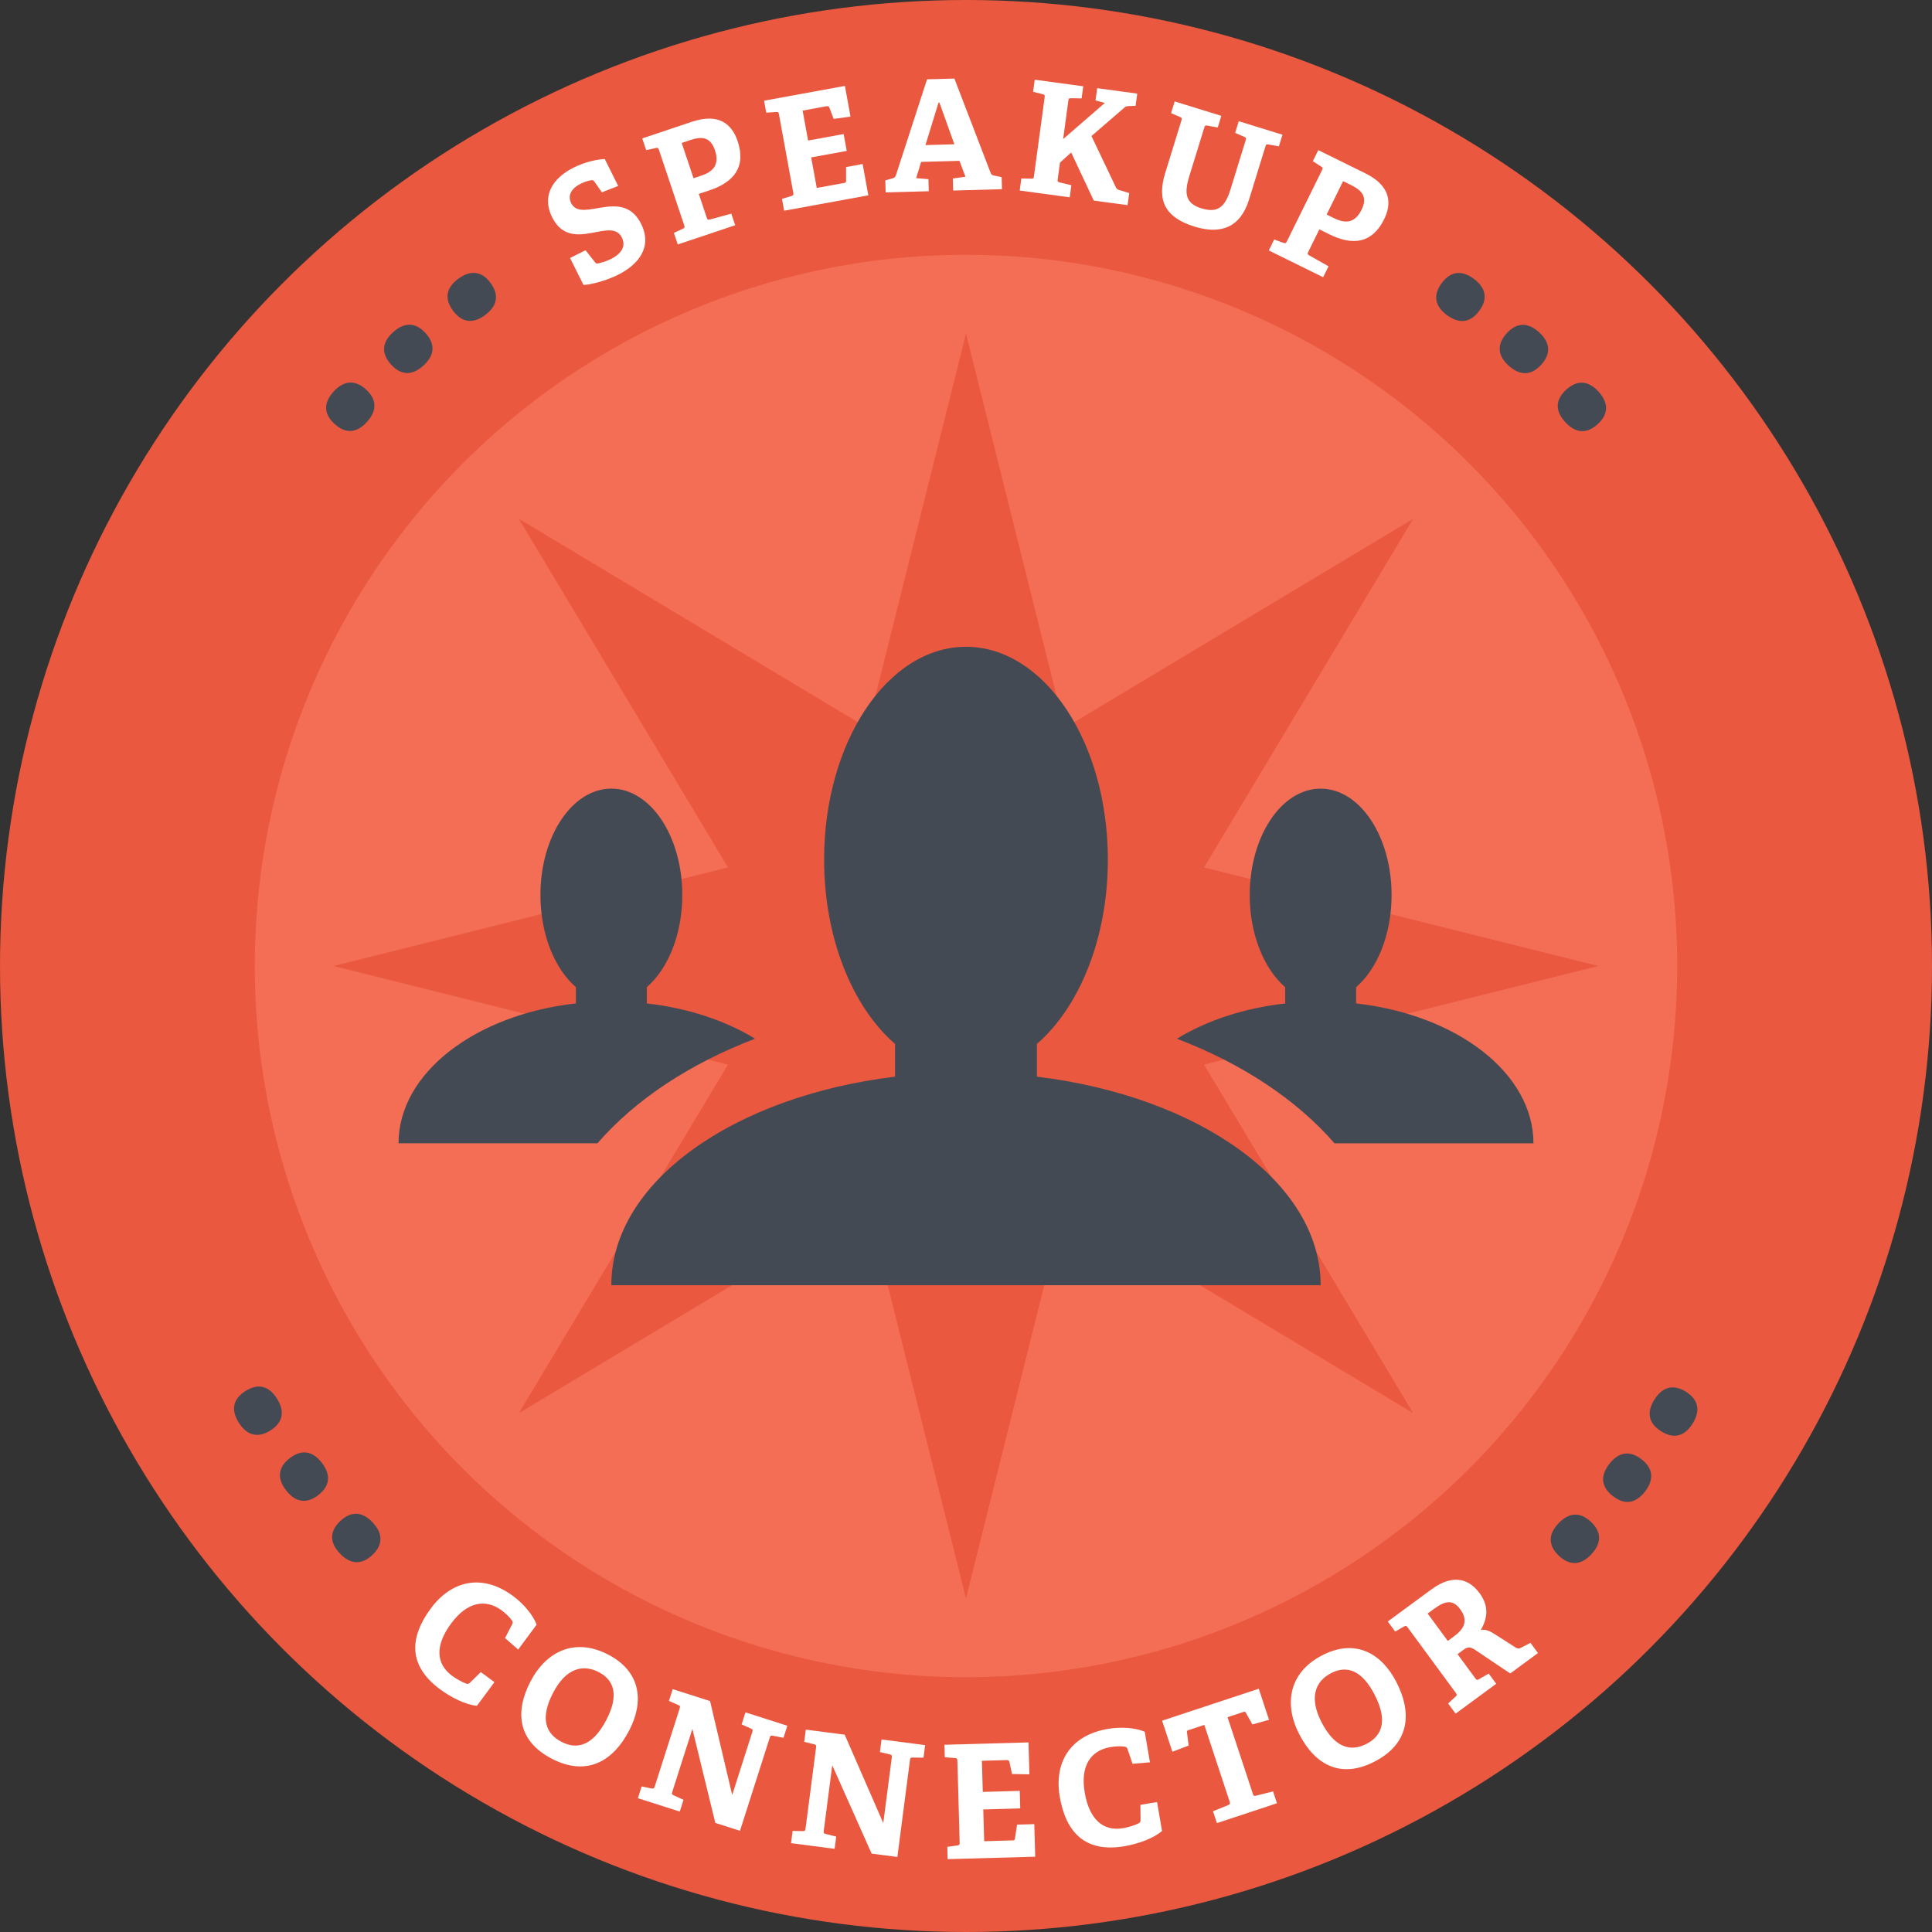 <?xml version="1.0" encoding="utf-8"?>
<!-- Generator: Adobe Illustrator 18.1.0, SVG Export Plug-In . SVG Version: 6.00 Build 0)  -->
<!DOCTYPE svg PUBLIC "-//W3C//DTD SVG 1.1 Tiny//EN" "http://www.w3.org/Graphics/SVG/1.1/DTD/svg11-tiny.dtd">
<svg version="1.1" baseProfile="tiny" id="Layer_1" xmlns="http://www.w3.org/2000/svg" xmlns:xlink="http://www.w3.org/1999/xlink"
	 x="0px" y="0px" viewBox="0 0 219.974 219.974" xml:space="preserve">
<rect x="0" y="0" width="219.974" height="219.974" fill="#333333" stroke="none"/>
<g>
	<circle fill="#E9583F" cx="109.987" cy="109.987" r="109.987"/>
	<g>
		<path fill="#444A54" d="M27.186,161.977c-0.909-1.444-0.676-2.692,0.769-3.602c1.444-0.908,2.671-0.578,3.58,0.866
			c0.918,1.459,0.694,2.723-0.75,3.632C29.339,163.781,28.104,163.437,27.186,161.977z"/>
		<path fill="#444A54" d="M32.571,169.686c-1.043-1.35-0.932-2.614,0.418-3.658c1.35-1.043,2.602-0.833,3.646,0.518
			c1.054,1.363,0.953,2.642-0.396,3.686C34.888,171.273,33.626,171.05,32.571,169.686z"/>
		<path fill="#444A54" d="M38.683,176.861c-1.168-1.244-1.177-2.515,0.068-3.683c1.245-1.168,2.511-1.077,3.679,0.167
			c1.18,1.258,1.201,2.541-0.043,3.709C41.142,178.222,39.863,178.119,38.683,176.861z"/>
		<path fill="#FFFFFF" d="M54.304,194.219c-1.239-0.111-2.889-0.907-4.206-1.882c-3.602-2.667-3.524-5.857-1.039-9.214
			c2.281-3.081,5.764-4.063,9.366-1.396c1.201,0.889,2.263,2.146,2.673,3.256l-2.1,2.835l-1.495-1.309l0.818-1.589
			c0.078-0.166,0.074-0.281-0.039-0.432c-0.243-0.337-0.682-0.773-1.159-1.127c-1.837-1.36-3.93-0.984-5.751,1.475
			c-1.896,2.561-1.704,4.63,0.09,5.958c0.477,0.354,1.124,0.721,1.585,0.883c0.206,0.085,0.281,0.074,0.485-0.11l1.213-1.185
			l1.548,1.146L54.304,194.219z"/>
		<path fill="#FFFFFF" d="M60.413,191.423c1.786-3.412,5.06-5.01,8.855-3.023c3.779,1.979,4.045,5.429,2.368,8.634
			c-1.961,3.747-5.047,5.179-8.842,3.192C58.934,198.206,58.602,194.883,60.413,191.423z M69.025,195.85
			c1.444-2.759,0.961-4.515-0.841-5.458c-1.833-0.96-3.76-0.424-5.195,2.318c-1.502,2.87-0.907,4.645,0.926,5.604
			C65.701,199.249,67.489,198.783,69.025,195.85z"/>
		<path fill="#FFFFFF" d="M81.445,207.554l-2.612-10.7l-2.279,7.135c-0.087,0.274-0.081,0.314,0.165,0.431l1.105,0.505l-0.428,1.338
			l-4.768-1.523l0.427-1.338l1.119,0.226c0.251,0.042,0.302,0.002,0.384-0.256l2.815-8.815c0.082-0.257,0.07-0.337-0.165-0.431
			l-1.042-0.465l0.427-1.338l4.253,1.358l2.521,10.69l2.279-7.135c0.082-0.258,0.07-0.337-0.165-0.431l-1.042-0.466l0.438-1.372
			l4.768,1.523l-0.438,1.372l-1.193-0.23c-0.269-0.048-0.296-0.019-0.379,0.238l-3.38,10.582L81.445,207.554z"/>
		<path fill="#FFFFFF" d="M99.244,211.052l-4.484-10.059l-0.965,7.427c-0.037,0.285-0.024,0.323,0.239,0.394l1.177,0.299
			l-0.181,1.392l-4.963-0.645l0.181-1.393l1.141,0.021c0.254-0.003,0.297-0.052,0.332-0.32l1.192-9.176
			c0.035-0.268,0.008-0.344-0.239-0.395l-1.108-0.271l0.181-1.393l4.428,0.575l4.393,10.064l0.965-7.427
			c0.035-0.268,0.008-0.344-0.239-0.394l-1.108-0.271l0.186-1.428l4.963,0.645l-0.186,1.428l-1.214-0.012
			c-0.272,0.001-0.295,0.034-0.33,0.302l-1.431,11.015L99.244,211.052z"/>
		<path fill="#FFFFFF" d="M107.897,211.68l-0.039-1.402l1.13-0.158c0.25-0.043,0.285-0.098,0.277-0.368l-0.258-9.229
			c-0.007-0.27-0.045-0.341-0.298-0.352l-1.137-0.095l-0.04-1.421l9.571-0.268l0.102,3.634l-1.981-0.035l-0.29-1.359
			c-0.041-0.18-0.114-0.231-0.312-0.226l-2.824,0.079l0.1,3.544l4.209-0.118l0.057,1.997l-4.21,0.118l0.102,3.616l3.22-0.091
			c0.198-0.005,0.251-0.024,0.282-0.206l0.244-1.591l1.961-0.055l0.104,3.706L107.897,211.68z"/>
		<path fill="#FFFFFF" d="M132.306,208.471c-0.938,0.818-2.654,1.459-4.27,1.735c-4.419,0.757-6.669-1.507-7.374-5.624
			c-0.646-3.78,1.054-6.976,5.473-7.731c1.473-0.252,3.116-0.149,4.201,0.322l0.595,3.479l-1.979,0.174l-0.581-1.69
			c-0.065-0.171-0.152-0.248-0.339-0.271c-0.411-0.058-1.03-0.043-1.615,0.058c-2.254,0.386-3.431,2.157-2.914,5.174
			c0.537,3.142,2.165,4.434,4.365,4.058c0.586-0.101,1.298-0.313,1.735-0.535c0.204-0.089,0.248-0.151,0.256-0.427l-0.017-1.696
			l1.899-0.324L132.306,208.471z"/>
		<path fill="#FFFFFF" d="M138.556,207.576l-0.445-1.35l1.721-0.701c0.233-0.097,0.245-0.176,0.16-0.433l-2.873-8.698l-1.761,0.581
			c-0.188,0.062-0.233,0.096-0.211,0.278l0.189,1.492l-1.852,0.706l-1.169-3.538l11.006-3.636l1.169,3.538l-1.892,0.529
			l-0.736-1.311c-0.091-0.159-0.147-0.16-0.335-0.098l-1.761,0.581l2.874,8.699c0.079,0.239,0.118,0.302,0.381,0.234l1.925-0.484
			l0.445,1.351L138.556,207.576z"/>
		<path fill="#FFFFFF" d="M147.93,197.457c-1.767-3.425-1.191-7.024,2.618-8.989c3.794-1.957,6.771-0.189,8.431,3.027
			c1.94,3.762,1.338,7.112-2.472,9.077C152.633,202.569,149.721,200.931,147.93,197.457z M156.508,192.952
			c-1.428-2.77-3.144-3.384-4.952-2.451c-1.841,0.949-2.51,2.834-1.09,5.588c1.486,2.881,3.281,3.414,5.122,2.465
			C157.38,197.629,158.028,195.898,156.508,192.952z"/>
		<path fill="#FFFFFF" d="M171.95,190.539l-3.981-2.678c-0.537-0.365-0.843-0.386-1.336-0.023l-0.681,0.501l2.005,2.726
			c0.171,0.232,0.207,0.25,0.445,0.119l1.1-0.631l0.854,1.16l-4.624,3.402l-0.854-1.16l0.839-0.773
			c0.192-0.163,0.179-0.242,0.019-0.46l-5.45-7.407c-0.16-0.218-0.221-0.24-0.445-0.119l-0.988,0.57l-0.842-1.146l4.942-3.637
			c2.609-1.92,4.401-1.094,5.511,0.414c1.099,1.493,0.902,2.866,0.135,4.19c0.569-0.106,1.014,0.104,1.694,0.541l2.322,1.486
			c0.275,0.133,0.398,0.087,0.638-0.044l1.005-0.517l0.854,1.16L171.95,190.539z M165.509,186.341
			c1.043-0.768,1.79-1.696,0.744-3.117c-0.821-1.116-1.689-0.991-2.979-0.042l-0.725,0.533l2.293,3.117L165.509,186.341z"/>
		<path fill="#444A54" d="M181.177,176.979c-1.17,1.243-2.437,1.332-3.68,0.162c-1.243-1.169-1.232-2.439-0.063-3.683
			c1.182-1.256,2.461-1.357,3.704-0.188C182.381,174.439,182.359,175.722,181.177,176.979z"/>
		<path fill="#444A54" d="M187.289,169.833c-1.045,1.349-2.297,1.557-3.646,0.512c-1.348-1.045-1.458-2.31-0.413-3.657
			c1.056-1.362,2.318-1.585,3.667-0.54S188.344,168.471,187.289,169.833z"/>
		<path fill="#444A54" d="M192.709,162.1c-0.91,1.443-2.137,1.771-3.58,0.861s-1.675-2.158-0.765-3.602
			c0.92-1.458,2.155-1.802,3.599-0.892S193.628,160.642,192.709,162.1z"/>
	</g>
	<g>
		<path fill="#444A54" d="M41.772,48.048c-1.147,1.263-2.412,1.373-3.674,0.226c-1.263-1.146-1.273-2.416-0.126-3.679
			c1.159-1.275,2.435-1.398,3.698-0.252C42.932,45.491,42.931,46.773,41.772,48.048z"/>
		<path fill="#444A54" d="M48.199,41.635c-1.266,1.145-2.535,1.13-3.679-0.136c-1.144-1.265-1.031-2.529,0.235-3.674
			c1.278-1.155,2.561-1.153,3.705,0.112S49.478,40.48,48.199,41.635z"/>
		<path fill="#444A54" d="M55.23,35.874c-1.372,1.016-2.634,0.877-3.65-0.495c-1.015-1.372-0.778-2.619,0.594-3.635
			c1.386-1.026,2.663-0.898,3.678,0.474C56.867,33.589,56.616,34.848,55.23,35.874z"/>
		<path fill="#FFFFFF" d="M68.53,21.898l-0.826-1.181c-0.125-0.174-0.205-0.213-0.338-0.205c-0.291,0.047-0.716,0.141-1.236,0.4
			c-1.181,0.59-1.497,1.416-1.096,2.219c0.519,1.039,1.731,0.788,3.108,0.554c1.724-0.29,3.676-0.557,4.854,1.806
			c1.289,2.582-0.224,4.596-2.633,5.799c-1.417,0.707-3.188,1.139-3.928,1.153l-1.533-3.07l1.764-0.88l1.062,1.339
			c0.126,0.173,0.181,0.204,0.409,0.149c0.212-0.047,0.811-0.188,1.409-0.487c1.275-0.636,1.733-1.493,1.253-2.454
			c-0.503-1.008-1.558-0.875-2.762-0.647c-1.779,0.337-3.912,0.87-5.177-1.665c-1.21-2.425,0.059-4.454,2.452-5.648
			c1.354-0.676,2.685-0.927,3.542-0.981l1.532,3.07L68.53,21.898z"/>
		<path fill="#FFFFFF" d="M77.168,27.834l-0.441-1.317l1.012-0.469c0.222-0.112,0.239-0.173,0.155-0.423l-2.854-8.522
			c-0.083-0.25-0.139-0.306-0.378-0.244l-1.09,0.234l-0.447-1.334l5.654-1.894c3.085-1.033,4.567,0.289,5.209,2.207
			c0.972,2.901-0.389,4.655-3.207,5.6l-1.217,0.407l0.894,2.669c0.089,0.267,0.117,0.295,0.378,0.244l2.43-0.665l0.441,1.317
			L77.168,27.834z M79.799,20.015c1.101-0.368,2.234-1.026,1.603-2.911c-0.536-1.601-1.615-1.555-2.799-1.158l-0.984,0.329
			l1.346,4.02L79.799,20.015z"/>
		<path fill="#FFFFFF" d="M89.282,23.991l-0.247-1.35l1.068-0.32c0.236-0.078,0.261-0.137,0.214-0.396l-1.621-8.877
			c-0.047-0.259-0.094-0.322-0.34-0.295l-1.112,0.077l-0.25-1.366l9.206-1.681l0.638,3.495l-1.919,0.261l-0.482-1.271
			c-0.066-0.167-0.145-0.206-0.335-0.171l-2.717,0.496l0.623,3.408l4.049-0.739l0.351,1.921l-4.049,0.739l0.635,3.478l3.097-0.565
			c0.19-0.034,0.239-0.062,0.242-0.24l-0.001-1.573l1.886-0.345l0.651,3.564L89.282,23.991z"/>
		<path fill="#FFFFFF" d="M108.526,21.695l-0.038-1.372l1.438-0.198l-0.684-1.812l-4.363,0.121l-0.565,1.847l1.395,0.12l0.038,1.372
			l-4.909,0.136l-0.038-1.372l0.769-0.215c0.21-0.059,0.366-0.134,0.431-0.347l3.552-10.944l3.114-0.086l4.137,10.766
			c0.076,0.21,0.218,0.241,0.431,0.288l0.814,0.171l0.038,1.372L108.526,21.695z M106.962,11.685l-0.105,0.003l-1.486,4.83
			l3.29-0.092L106.962,11.685z"/>
		<path fill="#FFFFFF" d="M124.534,22.839l-2.574-5.479l-1.275,1.158l-0.253,1.864c-0.038,0.279-0.025,0.316,0.231,0.387
			l1.322,0.321l-0.187,1.377l-5.698-0.773l0.187-1.377l1.114,0.027c0.247,0.016,0.291-0.049,0.326-0.311l1.211-8.922
			c0.036-0.262,0.008-0.318-0.231-0.387l-1.081-0.271l0.188-1.377l5.523,0.75l-0.187,1.377l-1.187-0.02
			c-0.267-0.001-0.288,0.032-0.324,0.293l-0.591,4.356l4.746-4.111l-1.062-0.286l0.189-1.395l4.565,0.62l-0.189,1.394l-0.748,0.022
			c-0.321,0.01-0.397,0.053-0.581,0.224l-3.698,3.189l2.776,5.824c0.127,0.248,0.193,0.275,0.468,0.348l1.057,0.321l-0.187,1.376
			L124.534,22.839z"/>
		<path fill="#FFFFFF" d="M141.821,15.994c0.078-0.252,0.064-0.329-0.165-0.419l-1.023-0.444l0.41-1.328l4.978,1.535l-0.41,1.328
			l-1.168-0.213c-0.263-0.044-0.29-0.016-0.368,0.236l-1.862,6.037c-0.985,3.194-3.238,3.991-6.198,3.078
			c-3.347-1.032-4.319-2.953-3.349-6.098l1.842-5.969c0.077-0.253,0.064-0.33-0.166-0.42l-1.006-0.439l0.41-1.328l5.313,1.64
			l-0.41,1.328l-1.168-0.213c-0.263-0.044-0.29-0.016-0.367,0.236l-1.697,5.499c-0.596,1.934-0.48,3.11,1.353,3.676
			c1.799,0.556,2.682-0.038,3.335-2.156L141.821,15.994z"/>
		<path fill="#FFFFFF" d="M144.463,28.515l0.614-1.247l1.049,0.38c0.236,0.078,0.291,0.046,0.408-0.19l3.977-8.062
			c0.117-0.236,0.116-0.315-0.097-0.44l-0.939-0.601l0.622-1.262l5.349,2.638c2.919,1.439,3.04,3.422,2.146,5.236
			c-1.354,2.745-3.556,3.032-6.223,1.718l-1.151-0.568l-1.245,2.524c-0.124,0.252-0.124,0.292,0.097,0.439l2.194,1.239l-0.615,1.247
			L144.463,28.515z M151.838,24.817c1.042,0.513,2.311,0.845,3.189-0.938c0.747-1.515-0.052-2.242-1.172-2.794l-0.931-0.46
			l-1.875,3.803L151.838,24.817z"/>
		<path fill="#444A54" d="M164.743,35.874c-1.372-1.016-1.609-2.264-0.594-3.636c1.016-1.372,2.278-1.51,3.65-0.495
			c1.386,1.026,1.637,2.284,0.621,3.656C167.406,36.771,166.128,36.899,164.743,35.874z"/>
		<path fill="#444A54" d="M171.775,41.634c-1.266-1.146-1.378-2.41-0.232-3.676s2.416-1.279,3.682-0.134
			c1.278,1.158,1.404,2.435,0.258,3.7C174.337,42.791,173.053,42.793,171.775,41.634z"/>
		<path fill="#444A54" d="M178.201,48.048c-1.146-1.264-1.135-2.534,0.129-3.682c1.264-1.146,2.529-1.035,3.677,0.229
			c1.158,1.277,1.158,2.561-0.105,3.707C180.637,49.45,179.36,49.326,178.201,48.048z"/>
	</g>
	<circle fill="#F36E55" cx="109.987" cy="109.987" r="80.977"/>
</g>
<polygon fill="#E9583F" points="137.087,121.212 181.987,109.987 137.087,98.762 160.898,59.075 121.212,82.887 109.987,37.987 
	98.762,82.887 59.075,59.075 82.887,98.762 37.987,109.987 82.887,121.212 59.075,160.898 98.762,137.086 109.987,181.987 
	121.212,137.086 160.898,160.898 "/>
<g>
	<path fill="#444A54" d="M118.061,122.586v-3.726c4.831-4.192,8.076-12.02,8.076-20.988c0-13.385-7.232-24.229-16.153-24.229
		S93.832,84.488,93.832,97.872c0,8.968,3.245,16.8,8.076,20.988v3.726c-18.432,2.244-32.305,12.02-32.305,23.744h80.764
		C150.367,134.606,136.493,124.83,118.061,122.586z M85.969,118.264c-3.371-2.059-7.619-3.482-12.323-4.014v-1.854
		c2.413-2.094,4.038-6.002,4.038-10.49c0-6.692-3.617-12.115-8.076-12.115c-4.46,0-8.076,5.422-8.076,12.115
		c0,4.484,1.625,8.396,4.038,10.49v1.849c-11.46,1.282-20.191,7.927-20.191,15.928h22.644
		C72.312,125.228,78.519,121.108,85.969,118.264z M154.405,114.25V112.4c2.413-2.094,4.038-6.002,4.038-10.49
		c0-6.692-3.613-12.115-8.076-12.115c-4.464,0-8.076,5.422-8.076,12.115c0,4.484,1.625,8.396,4.038,10.49v1.853
		c-4.709,0.529-8.956,1.956-12.328,4.015c7.45,2.839,13.653,6.964,17.947,11.913l22.648-0.004
		C174.596,122.172,165.865,115.531,154.405,114.25z"/>
</g>
</svg>
